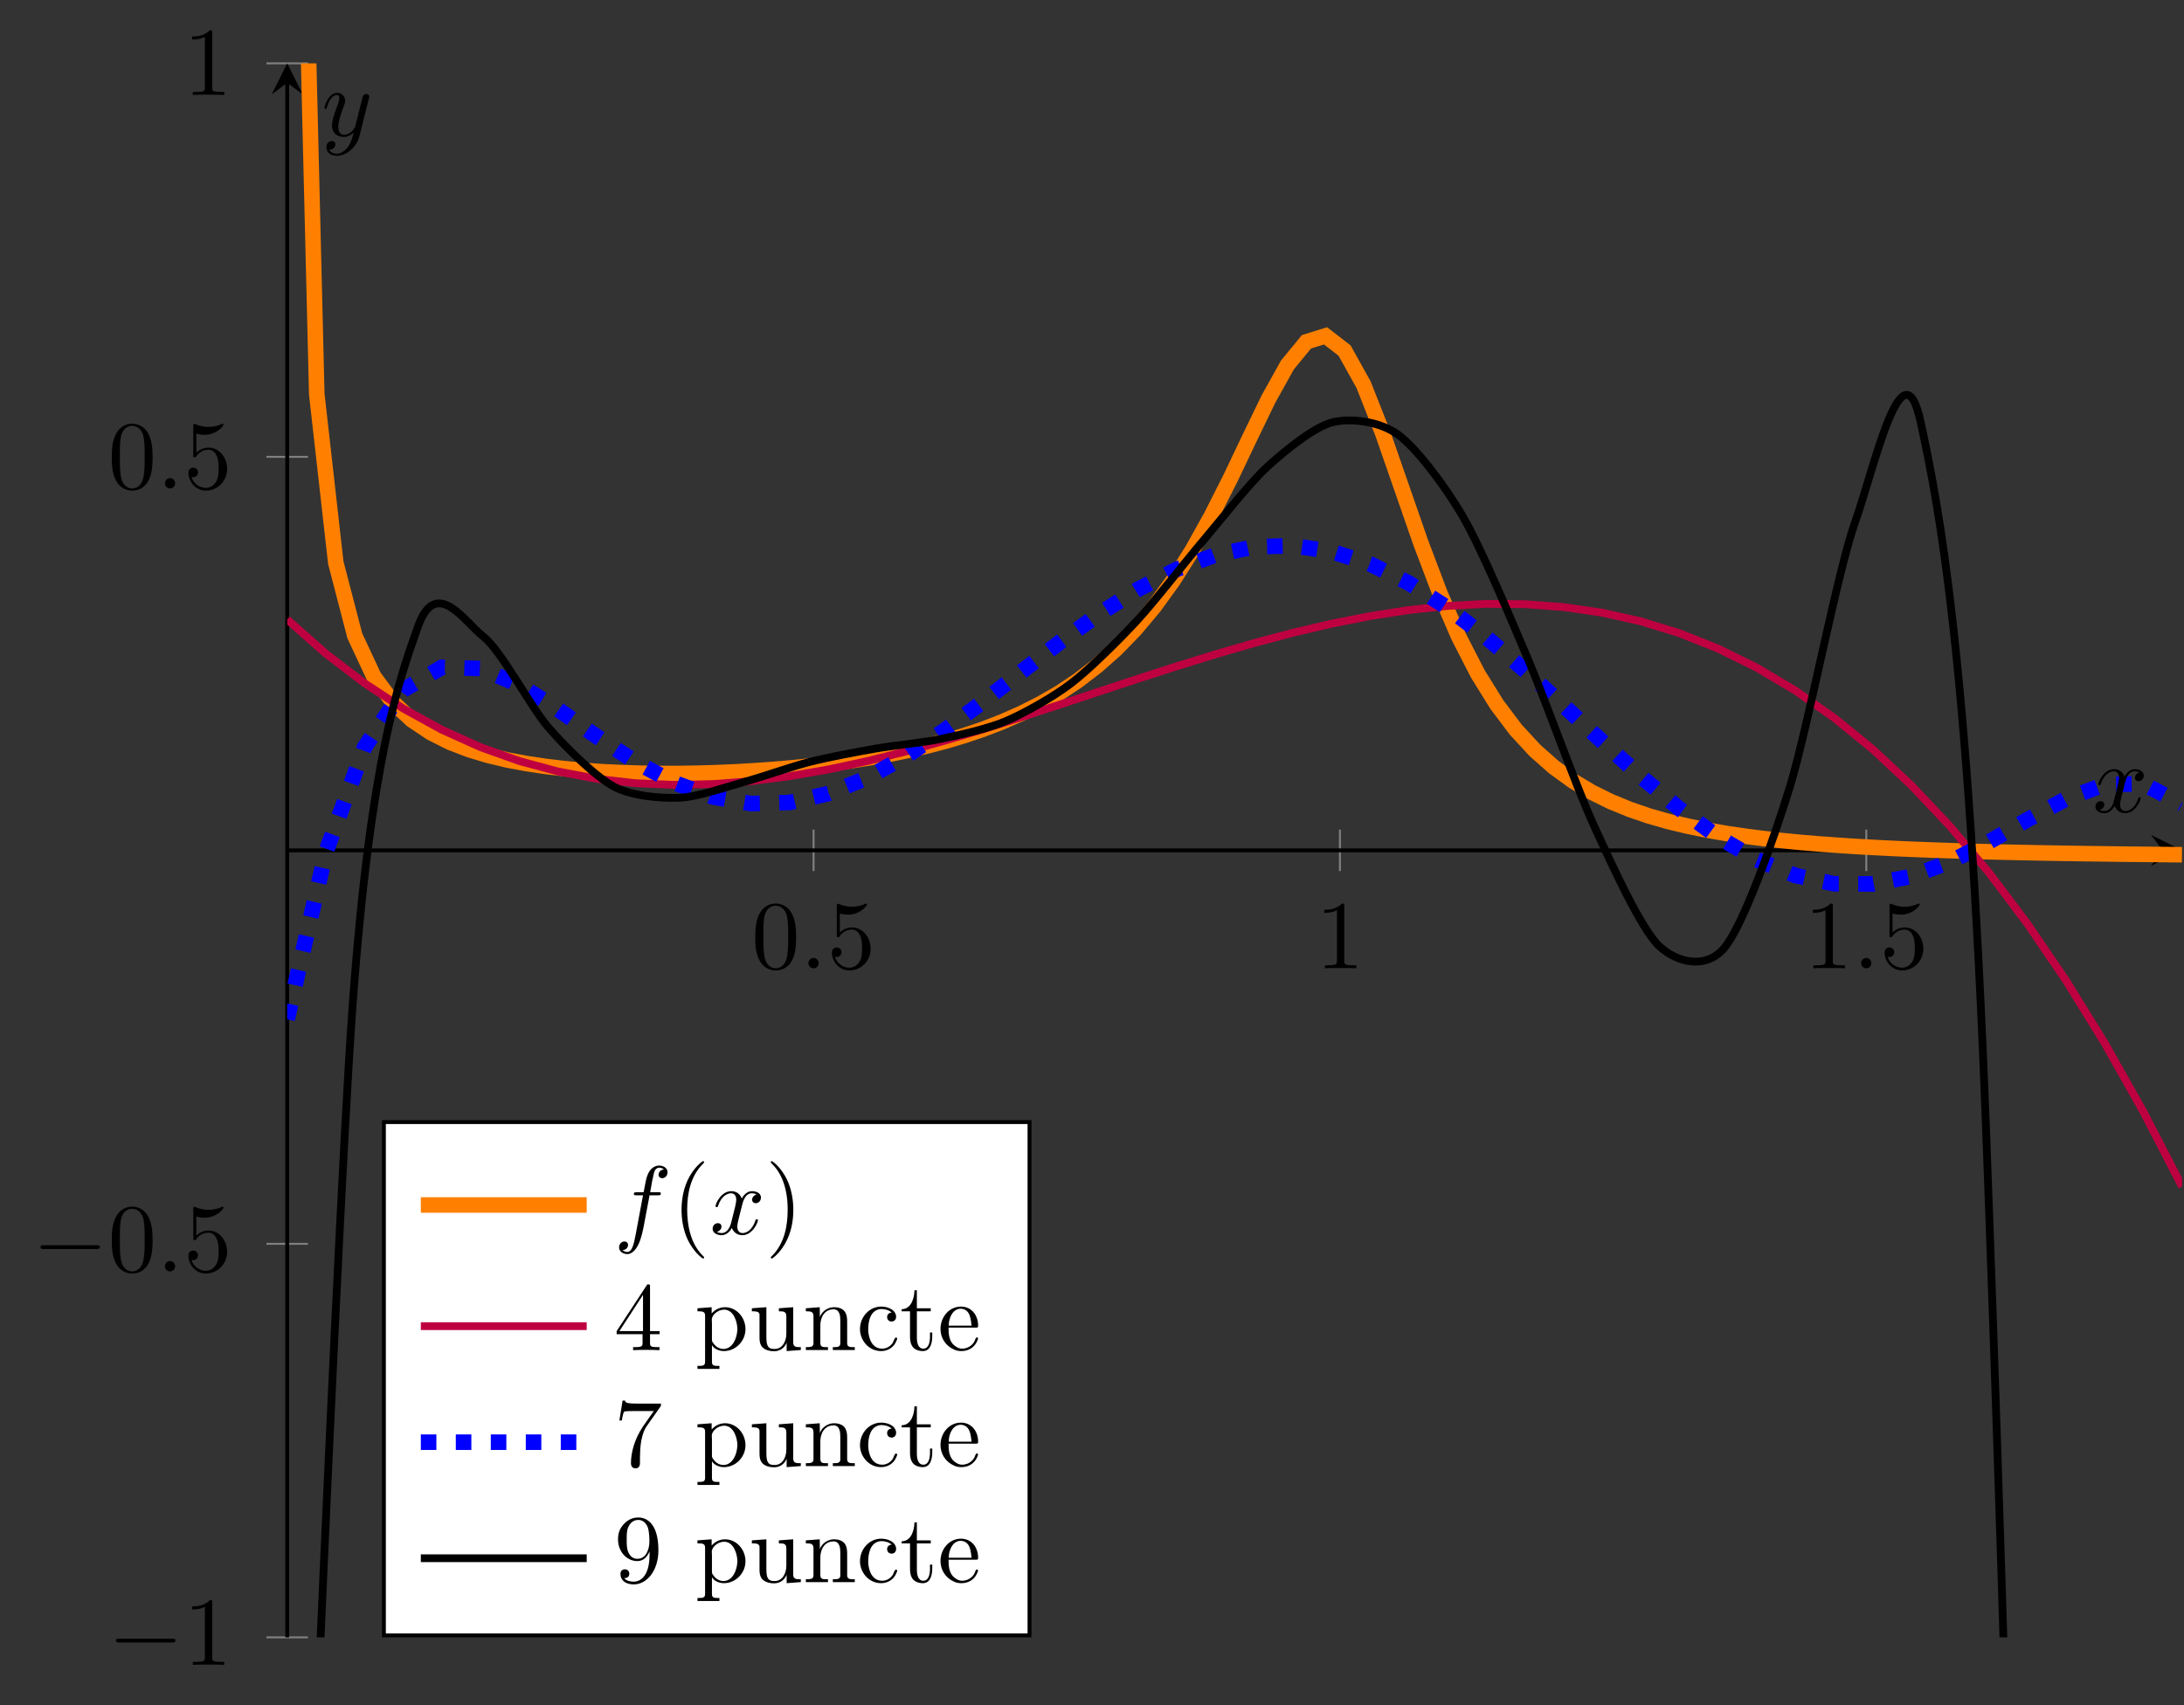 <?xml version="1.0" encoding="UTF-8"?>
<svg xmlns="http://www.w3.org/2000/svg" xmlns:xlink="http://www.w3.org/1999/xlink" width="223.913" height="174.869" viewBox="0 0 223.913 174.869">
<rect x="0" y="0" width="223.913" height="174.869" fill="#333333" stroke="none"/>
<defs>
<g>
<g id="glyph-0-0">
</g>
<g id="glyph-0-1">
<path d="M 4.578 -3.188 C 4.578 -3.984 4.531 -4.781 4.188 -5.516 C 3.734 -6.484 2.906 -6.641 2.5 -6.641 C 1.891 -6.641 1.172 -6.375 0.75 -5.453 C 0.438 -4.766 0.391 -3.984 0.391 -3.188 C 0.391 -2.438 0.422 -1.547 0.844 -0.781 C 1.266 0.016 2 0.219 2.484 0.219 C 3.016 0.219 3.781 0.016 4.219 -0.938 C 4.531 -1.625 4.578 -2.406 4.578 -3.188 Z M 2.484 0 C 2.094 0 1.5 -0.25 1.328 -1.203 C 1.219 -1.797 1.219 -2.719 1.219 -3.312 C 1.219 -3.953 1.219 -4.609 1.297 -5.141 C 1.484 -6.328 2.234 -6.422 2.484 -6.422 C 2.812 -6.422 3.469 -6.234 3.656 -5.25 C 3.766 -4.688 3.766 -3.938 3.766 -3.312 C 3.766 -2.562 3.766 -1.891 3.656 -1.25 C 3.5 -0.297 2.938 0 2.484 0 Z M 2.484 0 "/>
</g>
<g id="glyph-0-2">
<path d="M 4.469 -2 C 4.469 -3.188 3.656 -4.188 2.578 -4.188 C 2.109 -4.188 1.672 -4.031 1.312 -3.672 L 1.312 -5.625 C 1.516 -5.562 1.844 -5.5 2.156 -5.5 C 3.391 -5.5 4.094 -6.406 4.094 -6.531 C 4.094 -6.594 4.062 -6.641 3.984 -6.641 C 3.984 -6.641 3.953 -6.641 3.906 -6.609 C 3.703 -6.516 3.219 -6.312 2.547 -6.312 C 2.156 -6.312 1.688 -6.391 1.219 -6.594 C 1.141 -6.625 1.125 -6.625 1.109 -6.625 C 1 -6.625 1 -6.547 1 -6.391 L 1 -3.438 C 1 -3.266 1 -3.188 1.141 -3.188 C 1.219 -3.188 1.234 -3.203 1.281 -3.266 C 1.391 -3.422 1.75 -3.969 2.562 -3.969 C 3.078 -3.969 3.328 -3.516 3.406 -3.328 C 3.562 -2.953 3.594 -2.578 3.594 -2.078 C 3.594 -1.719 3.594 -1.125 3.344 -0.703 C 3.109 -0.312 2.734 -0.062 2.281 -0.062 C 1.562 -0.062 0.984 -0.594 0.812 -1.172 C 0.844 -1.172 0.875 -1.156 0.984 -1.156 C 1.312 -1.156 1.484 -1.406 1.484 -1.641 C 1.484 -1.891 1.312 -2.141 0.984 -2.141 C 0.844 -2.141 0.5 -2.062 0.5 -1.609 C 0.5 -0.75 1.188 0.219 2.297 0.219 C 3.453 0.219 4.469 -0.734 4.469 -2 Z M 4.469 -2 "/>
</g>
<g id="glyph-0-3">
<path d="M 2.938 -6.375 C 2.938 -6.625 2.938 -6.641 2.703 -6.641 C 2.078 -6 1.203 -6 0.891 -6 L 0.891 -5.688 C 1.094 -5.688 1.672 -5.688 2.188 -5.953 L 2.188 -0.781 C 2.188 -0.422 2.156 -0.312 1.266 -0.312 L 0.953 -0.312 L 0.953 0 C 1.297 -0.031 2.156 -0.031 2.562 -0.031 C 2.953 -0.031 3.828 -0.031 4.172 0 L 4.172 -0.312 L 3.859 -0.312 C 2.953 -0.312 2.938 -0.422 2.938 -0.781 Z M 2.938 -6.375 "/>
</g>
<g id="glyph-0-4">
<path d="M 3.297 2.391 C 3.297 2.359 3.297 2.344 3.125 2.172 C 1.891 0.922 1.562 -0.969 1.562 -2.5 C 1.562 -4.234 1.938 -5.969 3.172 -7.203 C 3.297 -7.328 3.297 -7.344 3.297 -7.375 C 3.297 -7.453 3.266 -7.484 3.203 -7.484 C 3.094 -7.484 2.203 -6.797 1.609 -5.531 C 1.109 -4.438 0.984 -3.328 0.984 -2.5 C 0.984 -1.719 1.094 -0.516 1.641 0.625 C 2.25 1.844 3.094 2.5 3.203 2.5 C 3.266 2.5 3.297 2.469 3.297 2.391 Z M 3.297 2.391 "/>
</g>
<g id="glyph-0-5">
<path d="M 2.875 -2.5 C 2.875 -3.266 2.766 -4.469 2.219 -5.609 C 1.625 -6.828 0.766 -7.484 0.672 -7.484 C 0.609 -7.484 0.562 -7.438 0.562 -7.375 C 0.562 -7.344 0.562 -7.328 0.75 -7.141 C 1.734 -6.156 2.297 -4.578 2.297 -2.5 C 2.297 -0.781 1.938 0.969 0.703 2.219 C 0.562 2.344 0.562 2.359 0.562 2.391 C 0.562 2.453 0.609 2.5 0.672 2.5 C 0.766 2.5 1.672 1.812 2.25 0.547 C 2.766 -0.547 2.875 -1.656 2.875 -2.5 Z M 2.875 -2.5 "/>
</g>
<g id="glyph-0-6">
<path d="M 2.938 -1.641 L 2.938 -0.781 C 2.938 -0.422 2.906 -0.312 2.172 -0.312 L 1.969 -0.312 L 1.969 0 C 2.375 -0.031 2.891 -0.031 3.312 -0.031 C 3.734 -0.031 4.25 -0.031 4.672 0 L 4.672 -0.312 L 4.453 -0.312 C 3.719 -0.312 3.703 -0.422 3.703 -0.781 L 3.703 -1.641 L 4.688 -1.641 L 4.688 -1.953 L 3.703 -1.953 L 3.703 -6.484 C 3.703 -6.688 3.703 -6.75 3.531 -6.75 C 3.453 -6.75 3.422 -6.75 3.344 -6.625 L 0.281 -1.953 L 0.281 -1.641 Z M 2.984 -1.953 L 0.562 -1.953 L 2.984 -5.672 Z M 2.984 -1.953 "/>
</g>
<g id="glyph-0-7">
<path d="M 4.75 -6.078 C 4.828 -6.188 4.828 -6.203 4.828 -6.422 L 2.406 -6.422 C 1.203 -6.422 1.172 -6.547 1.141 -6.734 L 0.891 -6.734 L 0.562 -4.688 L 0.812 -4.688 C 0.844 -4.844 0.922 -5.469 1.062 -5.594 C 1.125 -5.656 1.906 -5.656 2.031 -5.656 L 4.094 -5.656 C 3.984 -5.5 3.203 -4.406 2.984 -4.078 C 2.078 -2.734 1.75 -1.344 1.75 -0.328 C 1.75 -0.234 1.75 0.219 2.219 0.219 C 2.672 0.219 2.672 -0.234 2.672 -0.328 L 2.672 -0.844 C 2.672 -1.391 2.703 -1.938 2.781 -2.469 C 2.828 -2.703 2.953 -3.562 3.406 -4.172 Z M 4.75 -6.078 "/>
</g>
<g id="glyph-0-8">
<path d="M 3.656 -3.172 L 3.656 -2.844 C 3.656 -0.516 2.625 -0.062 2.047 -0.062 C 1.875 -0.062 1.328 -0.078 1.062 -0.422 C 1.5 -0.422 1.578 -0.703 1.578 -0.875 C 1.578 -1.188 1.344 -1.328 1.125 -1.328 C 0.969 -1.328 0.672 -1.25 0.672 -0.859 C 0.672 -0.188 1.203 0.219 2.047 0.219 C 3.344 0.219 4.562 -1.141 4.562 -3.281 C 4.562 -5.969 3.406 -6.641 2.516 -6.641 C 1.969 -6.641 1.484 -6.453 1.062 -6.016 C 0.641 -5.562 0.422 -5.141 0.422 -4.391 C 0.422 -3.156 1.297 -2.172 2.406 -2.172 C 3.016 -2.172 3.422 -2.594 3.656 -3.172 Z M 2.422 -2.406 C 2.266 -2.406 1.797 -2.406 1.5 -3.031 C 1.312 -3.406 1.312 -3.891 1.312 -4.391 C 1.312 -4.922 1.312 -5.391 1.531 -5.766 C 1.797 -6.266 2.172 -6.391 2.516 -6.391 C 2.984 -6.391 3.312 -6.047 3.484 -5.609 C 3.594 -5.281 3.641 -4.656 3.641 -4.203 C 3.641 -3.375 3.297 -2.406 2.422 -2.406 Z M 2.422 -2.406 "/>
</g>
<g id="glyph-1-0">
</g>
<g id="glyph-1-1">
<path d="M 1.906 -0.531 C 1.906 -0.812 1.672 -1.062 1.391 -1.062 C 1.094 -1.062 0.859 -0.812 0.859 -0.531 C 0.859 -0.234 1.094 0 1.391 0 C 1.672 0 1.906 -0.234 1.906 -0.531 Z M 1.906 -0.531 "/>
</g>
<g id="glyph-1-2">
<path d="M 3.328 -3.016 C 3.391 -3.266 3.625 -4.188 4.312 -4.188 C 4.359 -4.188 4.609 -4.188 4.812 -4.062 C 4.531 -4 4.344 -3.766 4.344 -3.516 C 4.344 -3.359 4.453 -3.172 4.719 -3.172 C 4.938 -3.172 5.25 -3.344 5.25 -3.75 C 5.25 -4.266 4.672 -4.406 4.328 -4.406 C 3.75 -4.406 3.406 -3.875 3.281 -3.656 C 3.031 -4.312 2.5 -4.406 2.203 -4.406 C 1.172 -4.406 0.594 -3.125 0.594 -2.875 C 0.594 -2.766 0.703 -2.766 0.719 -2.766 C 0.797 -2.766 0.828 -2.797 0.844 -2.875 C 1.188 -3.938 1.844 -4.188 2.188 -4.188 C 2.375 -4.188 2.719 -4.094 2.719 -3.516 C 2.719 -3.203 2.547 -2.547 2.188 -1.141 C 2.031 -0.531 1.672 -0.109 1.234 -0.109 C 1.172 -0.109 0.953 -0.109 0.734 -0.234 C 0.984 -0.297 1.203 -0.5 1.203 -0.781 C 1.203 -1.047 0.984 -1.125 0.844 -1.125 C 0.531 -1.125 0.297 -0.875 0.297 -0.547 C 0.297 -0.094 0.781 0.109 1.219 0.109 C 1.891 0.109 2.25 -0.594 2.266 -0.641 C 2.391 -0.281 2.75 0.109 3.344 0.109 C 4.375 0.109 4.938 -1.172 4.938 -1.422 C 4.938 -1.531 4.859 -1.531 4.828 -1.531 C 4.734 -1.531 4.719 -1.484 4.688 -1.422 C 4.359 -0.344 3.688 -0.109 3.375 -0.109 C 2.984 -0.109 2.828 -0.422 2.828 -0.766 C 2.828 -0.984 2.875 -1.203 2.984 -1.641 Z M 3.328 -3.016 "/>
</g>
<g id="glyph-1-3">
<path d="M 4.844 -3.797 C 4.891 -3.938 4.891 -3.953 4.891 -4.031 C 4.891 -4.203 4.75 -4.297 4.594 -4.297 C 4.5 -4.297 4.344 -4.234 4.25 -4.094 C 4.234 -4.031 4.141 -3.734 4.109 -3.547 C 4.031 -3.297 3.969 -3.016 3.906 -2.75 L 3.453 -0.953 C 3.422 -0.812 2.984 -0.109 2.328 -0.109 C 1.828 -0.109 1.719 -0.547 1.719 -0.922 C 1.719 -1.375 1.891 -2 2.219 -2.875 C 2.375 -3.281 2.422 -3.391 2.422 -3.594 C 2.422 -4.031 2.109 -4.406 1.609 -4.406 C 0.656 -4.406 0.297 -2.953 0.297 -2.875 C 0.297 -2.766 0.391 -2.766 0.406 -2.766 C 0.516 -2.766 0.516 -2.797 0.562 -2.953 C 0.844 -3.891 1.234 -4.188 1.578 -4.188 C 1.656 -4.188 1.828 -4.188 1.828 -3.875 C 1.828 -3.625 1.719 -3.359 1.656 -3.172 C 1.25 -2.109 1.078 -1.547 1.078 -1.078 C 1.078 -0.188 1.703 0.109 2.297 0.109 C 2.688 0.109 3.016 -0.062 3.297 -0.344 C 3.172 0.172 3.047 0.672 2.656 1.203 C 2.391 1.531 2.016 1.828 1.562 1.828 C 1.422 1.828 0.969 1.797 0.797 1.406 C 0.953 1.406 1.094 1.406 1.219 1.281 C 1.328 1.203 1.422 1.062 1.422 0.875 C 1.422 0.562 1.156 0.531 1.062 0.531 C 0.828 0.531 0.5 0.688 0.5 1.172 C 0.5 1.672 0.938 2.047 1.562 2.047 C 2.578 2.047 3.609 1.141 3.891 0.016 Z M 4.844 -3.797 "/>
</g>
<g id="glyph-1-4">
<path d="M 3.656 -3.984 L 4.516 -3.984 C 4.719 -3.984 4.812 -3.984 4.812 -4.188 C 4.812 -4.297 4.719 -4.297 4.547 -4.297 L 3.719 -4.297 L 3.922 -5.438 C 3.969 -5.641 4.109 -6.344 4.172 -6.469 C 4.25 -6.656 4.422 -6.812 4.641 -6.812 C 4.672 -6.812 4.938 -6.812 5.125 -6.625 C 4.688 -6.594 4.578 -6.234 4.578 -6.094 C 4.578 -5.859 4.766 -5.734 4.953 -5.734 C 5.219 -5.734 5.5 -5.969 5.5 -6.344 C 5.5 -6.797 5.047 -7.031 4.641 -7.031 C 4.297 -7.031 3.672 -6.844 3.375 -5.859 C 3.312 -5.656 3.281 -5.547 3.047 -4.297 L 2.359 -4.297 C 2.156 -4.297 2.047 -4.297 2.047 -4.109 C 2.047 -3.984 2.141 -3.984 2.328 -3.984 L 2.984 -3.984 L 2.25 -0.047 C 2.062 0.922 1.891 1.828 1.375 1.828 C 1.328 1.828 1.094 1.828 0.891 1.641 C 1.359 1.609 1.453 1.25 1.453 1.109 C 1.453 0.875 1.266 0.75 1.078 0.75 C 0.812 0.75 0.531 0.984 0.531 1.359 C 0.531 1.797 0.969 2.047 1.375 2.047 C 1.922 2.047 2.328 1.453 2.5 1.078 C 2.828 0.453 3.047 -0.75 3.062 -0.828 Z M 3.656 -3.984 "/>
</g>
<g id="glyph-2-0">
</g>
<g id="glyph-2-1">
<path d="M 6.562 -2.297 C 6.734 -2.297 6.922 -2.297 6.922 -2.5 C 6.922 -2.688 6.734 -2.688 6.562 -2.688 L 1.172 -2.688 C 1 -2.688 0.828 -2.688 0.828 -2.5 C 0.828 -2.297 1 -2.297 1.172 -2.297 Z M 6.562 -2.297 "/>
</g>
<g id="glyph-3-0">
</g>
<g id="glyph-3-1">
<path d="M 0.266 -4.297 L 0.266 -3.984 L 0.453 -3.984 C 0.75 -3.984 1.047 -3.953 1.047 -3.562 L 1.047 1.219 C 1.047 1.578 0.781 1.609 0.5 1.609 L 0.266 1.609 L 0.266 1.922 L 2.516 1.922 L 2.516 1.609 L 2.281 1.609 C 1.984 1.609 1.75 1.578 1.75 1.219 L 1.75 -0.516 C 1.984 -0.094 2.547 0.094 2.969 0.094 C 4.203 0.094 5.188 -0.953 5.188 -2.156 C 5.188 -3.359 4.266 -4.406 3.094 -4.406 C 2.547 -4.406 2.078 -4.172 1.719 -3.766 L 1.719 -4.406 Z M 4.344 -1.984 C 4.297 -1.25 3.906 -0.203 3 -0.125 L 2.938 -0.125 C 2.516 -0.125 2.125 -0.359 1.891 -0.719 C 1.797 -0.828 1.75 -0.922 1.75 -1.062 L 1.75 -2.734 C 1.75 -2.875 1.734 -3 1.734 -3.125 C 1.734 -3.656 2.406 -4.156 3 -4.156 C 4 -4.156 4.359 -2.844 4.359 -2.141 C 4.359 -2.094 4.359 -2.031 4.344 -1.984 Z M 4.344 -1.984 "/>
</g>
<g id="glyph-3-2">
<path d="M 0.312 -4.297 L 0.312 -3.984 L 0.453 -3.984 C 0.734 -3.984 1.031 -3.969 1.094 -3.672 C 1.094 -3.562 1.094 -3.453 1.094 -3.344 L 1.094 -1.359 C 1.094 -1.031 1.109 -0.734 1.281 -0.438 C 1.562 -0.016 2.125 0.109 2.594 0.109 C 3.047 0.109 3.453 -0.094 3.703 -0.453 C 3.766 -0.562 3.844 -0.656 3.875 -0.781 L 3.875 0.094 L 5.328 -0.016 L 5.328 -0.312 L 5.172 -0.312 C 4.844 -0.312 4.547 -0.344 4.547 -0.797 L 4.547 -4.406 L 3.078 -4.297 L 3.078 -3.984 L 3.219 -3.984 C 3.547 -3.984 3.844 -3.953 3.844 -3.484 L 3.844 -1.688 C 3.844 -0.953 3.469 -0.125 2.641 -0.125 C 2.078 -0.125 1.797 -0.266 1.797 -1.328 L 1.797 -4.406 Z M 0.312 -4.297 "/>
</g>
<g id="glyph-3-3">
<path d="M 0.312 -4.297 L 0.312 -3.984 L 0.469 -3.984 C 0.797 -3.984 1.094 -3.953 1.094 -3.484 L 1.094 -0.734 C 1.094 -0.328 0.812 -0.312 0.375 -0.312 L 0.312 -0.312 L 0.312 -0.016 L 2.578 -0.016 L 2.578 -0.312 L 2.312 -0.312 C 2.031 -0.312 1.797 -0.359 1.797 -0.734 L 1.797 -2.547 C 1.797 -3.266 2.156 -4.188 3.156 -4.188 C 3.781 -4.188 3.844 -3.5 3.844 -3.078 L 3.844 -0.688 C 3.844 -0.344 3.562 -0.312 3.25 -0.312 L 3.078 -0.312 L 3.078 -0.016 L 5.328 -0.016 L 5.328 -0.312 L 5.078 -0.312 C 4.812 -0.312 4.547 -0.359 4.547 -0.703 L 4.547 -2.875 C 4.547 -3.203 4.531 -3.547 4.375 -3.844 C 4.141 -4.281 3.641 -4.406 3.188 -4.406 C 2.578 -4.406 1.938 -3.984 1.75 -3.391 L 1.734 -4.406 Z M 0.312 -4.297 "/>
</g>
<g id="glyph-3-4">
<path d="M 3.578 -3.859 C 3.312 -3.844 3.109 -3.672 3.109 -3.406 C 3.109 -3.125 3.297 -2.938 3.562 -2.938 C 3.875 -2.938 4.031 -3.156 4.031 -3.438 L 4.031 -3.5 C 3.922 -4.234 3.078 -4.469 2.5 -4.469 C 1.281 -4.469 0.328 -3.406 0.328 -2.156 C 0.328 -1.031 1.203 0.094 2.5 0.094 C 3.156 0.094 3.797 -0.266 4.062 -0.953 C 4.094 -1.016 4.141 -1.109 4.141 -1.172 C 4.141 -1.25 4.094 -1.297 4.016 -1.297 C 3.875 -1.297 3.781 -0.922 3.703 -0.781 C 3.469 -0.406 3.062 -0.156 2.609 -0.156 C 1.547 -0.156 1.219 -1.219 1.172 -2 L 1.172 -2.125 C 1.172 -2.922 1.359 -4.109 2.453 -4.219 L 2.531 -4.219 C 2.906 -4.219 3.297 -4.109 3.578 -3.859 Z M 3.578 -3.859 "/>
</g>
<g id="glyph-3-5">
<path d="M 1.484 -6.141 C 1.484 -5.453 1.203 -4.203 0.172 -4.203 L 0.172 -3.984 L 1.031 -3.984 L 1.031 -1.422 C 1.031 -1.094 1.062 -0.75 1.219 -0.469 C 1.438 -0.062 1.906 0.094 2.344 0.094 C 3.156 0.094 3.312 -0.812 3.312 -1.453 L 3.312 -1.812 L 3.078 -1.812 C 3.078 -1.672 3.078 -1.516 3.078 -1.359 C 3.078 -0.922 2.984 -0.156 2.391 -0.156 C 1.828 -0.156 1.734 -0.844 1.734 -1.281 L 1.734 -3.984 L 3.156 -3.984 L 3.156 -4.297 L 1.734 -4.297 L 1.734 -6.141 Z M 1.484 -6.141 "/>
</g>
<g id="glyph-3-6">
<path d="M 1.109 -2.312 L 3.984 -2.312 C 4.094 -2.312 4.141 -2.375 4.141 -2.5 C 4.141 -3.547 3.5 -4.469 2.375 -4.469 C 1.156 -4.469 0.281 -3.375 0.281 -2.188 C 0.281 -1.281 0.781 -0.453 1.672 -0.062 C 1.891 0.047 2.156 0.094 2.406 0.094 L 2.438 0.094 C 3.203 0.094 3.844 -0.328 4.109 -1.094 C 4.125 -1.125 4.125 -1.172 4.125 -1.203 C 4.125 -1.266 4.094 -1.312 4.016 -1.312 C 3.875 -1.312 3.812 -0.984 3.75 -0.875 C 3.5 -0.438 3.016 -0.156 2.5 -0.156 C 2.141 -0.156 1.812 -0.359 1.547 -0.625 C 1.141 -1.094 1.109 -1.734 1.109 -2.312 Z M 1.125 -2.516 C 1.125 -3.297 1.531 -4.25 2.359 -4.25 L 2.406 -4.25 C 3.375 -4.156 3.375 -3.125 3.469 -2.516 Z M 1.125 -2.516 "/>
</g>
</g>
<clipPath id="clip-0">
<path clip-rule="nonzero" d="M 220 85 L 223.914 85 L 223.914 89 L 220 89 Z M 220 85 "/>
</clipPath>
<clipPath id="clip-1">
<path clip-rule="nonzero" d="M 29.445 6.496 L 223.719 6.496 L 223.719 111 L 29.445 111 Z M 29.445 6.496 "/>
</clipPath>
<clipPath id="clip-2">
<path clip-rule="nonzero" d="M 29.445 50 L 223.719 50 L 223.719 133 L 29.445 133 Z M 29.445 50 "/>
</clipPath>
<clipPath id="clip-3">
<path clip-rule="nonzero" d="M 29.445 33 L 223.719 33 L 223.719 128 L 29.445 128 Z M 29.445 33 "/>
</clipPath>
<clipPath id="clip-4">
<path clip-rule="nonzero" d="M 29.445 29 L 223.719 29 L 223.719 167.895 L 29.445 167.895 Z M 29.445 29 "/>
</clipPath>
</defs>
<path fill="none" stroke-width="0.199" stroke-linecap="butt" stroke-linejoin="miter" stroke="rgb(50%, 50%, 50%)" stroke-opacity="1" stroke-miterlimit="10" d="M 53.966 2492.947 L 53.966 2497.197 M 107.931 2492.947 L 107.931 2497.197 M 161.896 2492.947 L 161.896 2497.197 " transform="matrix(1, 0, 0, -1, 29.444, 2582.267)"/>
<path fill="none" stroke-width="0.199" stroke-linecap="butt" stroke-linejoin="miter" stroke="rgb(50%, 50%, 50%)" stroke-opacity="1" stroke-miterlimit="10" d="M -2.128 2414.372 L 2.126 2414.372 M -2.128 2454.724 L 2.126 2454.724 M -2.128 2535.423 L 2.126 2535.423 M -2.128 2575.771 L 2.126 2575.771 " transform="matrix(1, 0, 0, -1, 29.444, 2582.267)"/>
<path fill="none" stroke-width="0.399" stroke-linecap="butt" stroke-linejoin="miter" stroke="rgb(0%, 0%, 0%)" stroke-opacity="1" stroke-miterlimit="10" d="M 0.001 2495.072 L 192.279 2495.072 " transform="matrix(1, 0, 0, -1, 29.444, 2582.267)"/>
<g clip-path="url(#clip-0)">
<path fill-rule="nonzero" fill="rgb(0%, 0%, 0%)" fill-opacity="1" d="M 223.719 87.195 L 220.527 85.602 L 221.723 87.195 L 220.527 88.789 "/>
</g>
<path fill="none" stroke-width="0.399" stroke-linecap="butt" stroke-linejoin="miter" stroke="rgb(0%, 0%, 0%)" stroke-opacity="1" stroke-miterlimit="10" d="M 0.001 2414.372 L 0.001 2573.779 " transform="matrix(1, 0, 0, -1, 29.444, 2582.267)"/>
<path fill-rule="nonzero" fill="rgb(0%, 0%, 0%)" fill-opacity="1" d="M 29.445 6.496 L 27.852 9.684 L 29.445 8.488 L 31.039 9.684 "/>
<g fill="rgb(0%, 0%, 0%)" fill-opacity="1">
<use xlink:href="#glyph-0-1" x="77.043" y="99.291"/>
</g>
<g fill="rgb(0%, 0%, 0%)" fill-opacity="1">
<use xlink:href="#glyph-1-1" x="82.024" y="99.291"/>
</g>
<g fill="rgb(0%, 0%, 0%)" fill-opacity="1">
<use xlink:href="#glyph-0-2" x="84.791" y="99.291"/>
</g>
<g fill="rgb(0%, 0%, 0%)" fill-opacity="1">
<use xlink:href="#glyph-0-3" x="134.881" y="99.291"/>
</g>
<g fill="rgb(0%, 0%, 0%)" fill-opacity="1">
<use xlink:href="#glyph-0-3" x="184.971" y="99.291"/>
</g>
<g fill="rgb(0%, 0%, 0%)" fill-opacity="1">
<use xlink:href="#glyph-1-1" x="189.952" y="99.291"/>
</g>
<g fill="rgb(0%, 0%, 0%)" fill-opacity="1">
<use xlink:href="#glyph-0-2" x="192.72" y="99.291"/>
</g>
<g fill="rgb(0%, 0%, 0%)" fill-opacity="1">
<use xlink:href="#glyph-2-1" x="11.068" y="170.719"/>
</g>
<g fill="rgb(0%, 0%, 0%)" fill-opacity="1">
<use xlink:href="#glyph-0-3" x="18.817" y="170.719"/>
</g>
<g fill="rgb(0%, 0%, 0%)" fill-opacity="1">
<use xlink:href="#glyph-2-1" x="3.32" y="130.37"/>
</g>
<g fill="rgb(0%, 0%, 0%)" fill-opacity="1">
<use xlink:href="#glyph-0-1" x="11.068" y="130.37"/>
</g>
<g fill="rgb(0%, 0%, 0%)" fill-opacity="1">
<use xlink:href="#glyph-1-1" x="16.05" y="130.37"/>
</g>
<g fill="rgb(0%, 0%, 0%)" fill-opacity="1">
<use xlink:href="#glyph-0-2" x="18.817" y="130.37"/>
</g>
<g fill="rgb(0%, 0%, 0%)" fill-opacity="1">
<use xlink:href="#glyph-0-1" x="11.068" y="50.088"/>
</g>
<g fill="rgb(0%, 0%, 0%)" fill-opacity="1">
<use xlink:href="#glyph-1-1" x="16.05" y="50.088"/>
</g>
<g fill="rgb(0%, 0%, 0%)" fill-opacity="1">
<use xlink:href="#glyph-0-2" x="18.817" y="50.088"/>
</g>
<g fill="rgb(0%, 0%, 0%)" fill-opacity="1">
<use xlink:href="#glyph-0-3" x="18.817" y="9.74"/>
</g>
<g clip-path="url(#clip-1)">
<path fill="none" stroke-width="1.594" stroke-linecap="butt" stroke-linejoin="miter" stroke="rgb(100%, 50%, 0%)" stroke-opacity="1" stroke-miterlimit="10" d="M 1.079 2621.693 L 3.033 2541.849 L 4.982 2524.576 L 6.935 2517.064 L 8.884 2512.892 L 10.837 2510.251 L 12.786 2508.435 L 14.74 2507.13 L 16.689 2506.15 L 18.642 2505.4 L 20.591 2504.81 L 22.544 2504.345 L 24.497 2503.978 L 26.447 2503.685 L 28.4 2503.454 L 30.349 2503.275 L 32.302 2503.138 L 34.251 2503.044 L 36.204 2502.982 L 38.154 2502.954 L 40.107 2502.954 L 42.056 2502.982 L 44.009 2503.04 L 45.962 2503.122 L 47.911 2503.236 L 49.865 2503.372 L 51.814 2503.54 L 53.767 2503.74 L 55.716 2503.97 L 57.669 2504.24 L 59.618 2504.544 L 61.572 2504.892 L 63.525 2505.29 L 65.474 2505.74 L 67.427 2506.247 L 69.376 2506.829 L 71.329 2507.486 L 73.279 2508.24 L 75.232 2509.095 L 77.181 2510.076 L 79.134 2511.197 L 81.083 2512.494 L 83.036 2513.994 L 84.99 2515.724 L 86.939 2517.732 L 88.892 2520.06 L 90.841 2522.755 L 92.794 2525.845 L 94.743 2529.345 L 96.697 2533.208 L 98.646 2537.302 L 100.599 2541.337 L 102.552 2544.849 L 104.501 2547.22 L 106.454 2547.829 L 108.404 2546.326 L 110.357 2542.818 L 112.306 2537.876 L 114.259 2532.259 L 116.208 2526.646 L 118.161 2521.486 L 120.111 2516.978 L 122.064 2513.177 L 124.017 2510.025 L 125.966 2507.439 L 127.919 2505.326 L 129.869 2503.599 L 131.822 2502.181 L 133.771 2501.017 L 135.724 2500.056 L 137.673 2499.259 L 139.626 2498.591 L 141.576 2498.033 L 143.529 2497.564 L 145.482 2497.162 L 147.431 2496.822 L 149.384 2496.533 L 151.333 2496.283 L 153.286 2496.068 L 155.236 2495.88 L 157.189 2495.72 L 159.138 2495.579 L 161.091 2495.454 L 163.044 2495.349 L 164.994 2495.251 L 166.947 2495.169 L 168.896 2495.095 L 170.849 2495.029 L 172.798 2494.97 L 174.751 2494.919 L 176.701 2494.872 L 178.654 2494.833 L 180.603 2494.794 L 184.509 2494.732 L 186.458 2494.708 L 188.411 2494.681 L 190.361 2494.662 L 192.314 2494.642 L 194.263 2494.622 " transform="matrix(1, 0, 0, -1, 29.444, 2582.267)"/>
</g>
<g clip-path="url(#clip-2)">
<path fill="none" stroke-width="0.797" stroke-linecap="butt" stroke-linejoin="miter" stroke="rgb(75%, 0%, 25%)" stroke-opacity="1" stroke-miterlimit="10" d="M 0.001 2518.744 L 3.966 2515.244 L 7.931 2512.208 L 11.896 2509.615 L 15.857 2507.435 L 19.822 2505.65 L 23.786 2504.232 L 27.751 2503.162 L 31.716 2502.412 L 35.681 2501.958 L 39.646 2501.787 L 43.611 2501.861 L 47.576 2502.169 L 51.54 2502.681 L 55.505 2503.372 L 59.47 2504.224 L 63.435 2505.212 L 67.4 2506.31 L 71.365 2507.497 L 75.329 2508.751 L 79.294 2510.044 L 83.259 2511.357 L 87.224 2512.665 L 91.189 2513.943 L 95.154 2515.169 L 99.118 2516.322 L 103.083 2517.376 L 107.048 2518.306 L 111.009 2519.091 L 114.974 2519.708 L 118.939 2520.134 L 122.904 2520.345 L 126.868 2520.314 L 130.833 2520.021 L 134.798 2519.447 L 138.763 2518.56 L 142.728 2517.341 L 146.693 2515.763 L 150.658 2513.81 L 154.622 2511.454 L 158.587 2508.673 L 162.552 2505.443 L 166.517 2501.736 L 170.482 2497.537 L 174.447 2492.814 L 178.411 2487.552 L 182.376 2481.724 L 186.341 2475.302 L 190.306 2468.271 L 194.271 2460.603 " transform="matrix(1, 0, 0, -1, 29.444, 2582.267)"/>
</g>
<g clip-path="url(#clip-3)">
<path fill="none" stroke-width="1.594" stroke-linecap="butt" stroke-linejoin="miter" stroke="rgb(0%, 0%, 100%)" stroke-opacity="1" stroke-dasharray="1.594 1.993" stroke-miterlimit="10" d="M 0.001 2477.747 L 3.966 2494.896 L 7.931 2505.638 L 11.896 2511.517 L 15.857 2513.845 L 19.822 2513.72 L 23.786 2512.04 L 27.751 2509.537 L 31.716 2506.763 L 35.681 2504.158 L 39.646 2502.021 L 43.611 2500.552 L 47.576 2499.865 L 51.54 2499.986 L 55.505 2500.896 L 59.47 2502.513 L 63.435 2504.72 L 67.4 2507.384 L 71.365 2510.341 L 75.329 2513.427 L 79.294 2516.474 L 83.259 2519.326 L 87.224 2521.837 L 91.189 2523.884 L 95.154 2525.357 L 99.118 2526.185 L 103.083 2526.314 L 107.048 2525.732 L 111.009 2524.443 L 114.974 2522.497 L 118.939 2519.962 L 122.904 2516.939 L 126.868 2513.548 L 130.833 2509.935 L 134.798 2506.251 L 138.763 2502.665 L 142.728 2499.345 L 146.693 2496.447 L 150.658 2494.126 L 154.622 2492.494 L 158.587 2491.646 L 162.552 2491.626 L 166.517 2492.404 L 170.482 2493.896 L 174.447 2495.927 L 178.411 2498.212 L 182.376 2500.349 L 186.341 2501.818 L 190.306 2501.896 L 194.271 2499.798 " transform="matrix(1, 0, 0, -1, 29.444, 2582.267)"/>
</g>
<g clip-path="url(#clip-4)">
<path fill="none" stroke-width="0.797" stroke-linecap="butt" stroke-linejoin="miter" stroke="rgb(0%, 0%, 0%)" stroke-opacity="1" stroke-miterlimit="10" d="M 0.001 2334.044 C 0.001 2334.044 4.841 2453.56 6.701 2479.083 C 8.556 2504.607 11.54 2512.732 13.4 2517.994 C 15.255 2523.255 18.24 2518.439 20.095 2517.005 C 21.954 2515.572 24.939 2509.794 26.794 2507.662 C 28.654 2505.525 31.634 2502.611 33.493 2501.611 C 35.353 2500.615 38.333 2500.396 40.193 2500.466 C 42.052 2500.533 45.033 2501.587 46.892 2502.099 C 48.751 2502.611 51.732 2503.673 53.591 2504.146 C 55.451 2504.619 58.431 2505.173 60.29 2505.501 C 62.15 2505.826 65.13 2506.099 66.99 2506.494 C 68.849 2506.884 71.829 2507.529 73.689 2508.326 C 75.548 2509.119 78.529 2510.787 80.388 2512.208 C 82.247 2513.634 85.228 2516.583 87.087 2518.591 C 88.947 2520.599 91.927 2524.478 93.786 2526.673 C 95.646 2528.865 98.626 2532.697 100.486 2534.404 C 102.345 2536.107 105.326 2538.513 107.185 2538.97 C 109.044 2539.427 112.025 2539.06 113.884 2537.708 C 115.74 2536.357 118.724 2532.443 120.579 2529.224 C 122.439 2526.005 125.423 2518.904 127.279 2514.517 C 129.138 2510.126 132.119 2501.662 133.978 2497.599 C 135.837 2493.537 138.818 2486.978 140.677 2485.244 C 142.536 2483.513 145.517 2482.837 147.376 2485.111 C 149.236 2487.384 152.216 2495.572 154.076 2501.638 C 155.935 2507.701 158.915 2523.63 160.775 2528.81 C 162.634 2533.99 165.615 2547.622 167.474 2538.974 C 169.333 2530.326 172.314 2515.576 174.173 2466.486 C 176.033 2417.396 179.013 2322.232 180.872 2185.173 C 182.732 2048.115 185.712 1781.849 187.572 1478.662 C 189.431 1175.474 194.271 0.001 194.271 0.001 " transform="matrix(1, 0, 0, -1, 29.444, 2582.267)"/>
</g>
<g fill="rgb(0%, 0%, 0%)" fill-opacity="1">
<use xlink:href="#glyph-1-2" x="214.536" y="83.276"/>
</g>
<g fill="rgb(0%, 0%, 0%)" fill-opacity="1">
<use xlink:href="#glyph-1-3" x="32.963" y="13.932"/>
</g>
<path fill-rule="nonzero" fill="rgb(100%, 100%, 100%)" fill-opacity="1" stroke-width="0.399" stroke-linecap="butt" stroke-linejoin="miter" stroke="rgb(0%, 0%, 0%)" stroke-opacity="1" stroke-miterlimit="10" d="M 9.915 2414.572 L 76.107 2414.572 L 76.107 2467.208 L 9.915 2467.208 Z M 9.915 2414.572 " transform="matrix(1, 0, 0, -1, 29.444, 2582.267)"/>
<path fill="none" stroke-width="1.594" stroke-linecap="butt" stroke-linejoin="miter" stroke="rgb(100%, 50%, 0%)" stroke-opacity="1" stroke-miterlimit="10" d="M 0.002 0 L 17.009 0 " transform="matrix(1, 0, 0, -1, 43.143, 123.559)"/>
<g fill="rgb(0%, 0%, 0%)" fill-opacity="1">
<use xlink:href="#glyph-1-4" x="62.94" y="126.548"/>
</g>
<g fill="rgb(0%, 0%, 0%)" fill-opacity="1">
<use xlink:href="#glyph-0-4" x="68.89" y="126.548"/>
</g>
<g fill="rgb(0%, 0%, 0%)" fill-opacity="1">
<use xlink:href="#glyph-1-2" x="72.765" y="126.548"/>
</g>
<g fill="rgb(0%, 0%, 0%)" fill-opacity="1">
<use xlink:href="#glyph-0-5" x="78.459" y="126.548"/>
</g>
<path fill="none" stroke-width="0.797" stroke-linecap="butt" stroke-linejoin="miter" stroke="rgb(75%, 0%, 25%)" stroke-opacity="1" stroke-miterlimit="10" d="M 0.002 -0 L 17.009 -0 " transform="matrix(1, 0, 0, -1, 43.143, 135.984)"/>
<g fill="rgb(0%, 0%, 0%)" fill-opacity="1">
<use xlink:href="#glyph-0-6" x="62.94" y="138.447"/>
</g>
<g fill="rgb(0%, 0%, 0%)" fill-opacity="1">
<use xlink:href="#glyph-3-1" x="71.242" y="138.447"/>
<use xlink:href="#glyph-3-2" x="76.775" y="138.447"/>
<use xlink:href="#glyph-3-3" x="82.308" y="138.447"/>
<use xlink:href="#glyph-3-4" x="87.842" y="138.447"/>
<use xlink:href="#glyph-3-5" x="92.268" y="138.447"/>
<use xlink:href="#glyph-3-6" x="96.142" y="138.447"/>
</g>
<path fill="none" stroke-width="1.594" stroke-linecap="butt" stroke-linejoin="miter" stroke="rgb(0%, 0%, 100%)" stroke-opacity="1" stroke-dasharray="1.594 1.993" stroke-miterlimit="10" d="M 0.002 0 L 17.009 0 " transform="matrix(1, 0, 0, -1, 43.143, 147.883)"/>
<g fill="rgb(0%, 0%, 0%)" fill-opacity="1">
<use xlink:href="#glyph-0-7" x="62.94" y="150.346"/>
</g>
<g fill="rgb(0%, 0%, 0%)" fill-opacity="1">
<use xlink:href="#glyph-3-1" x="71.242" y="150.346"/>
<use xlink:href="#glyph-3-2" x="76.775" y="150.346"/>
<use xlink:href="#glyph-3-3" x="82.308" y="150.346"/>
<use xlink:href="#glyph-3-4" x="87.842" y="150.346"/>
<use xlink:href="#glyph-3-5" x="92.268" y="150.346"/>
<use xlink:href="#glyph-3-6" x="96.142" y="150.346"/>
</g>
<path fill="none" stroke-width="0.797" stroke-linecap="butt" stroke-linejoin="miter" stroke="rgb(0%, 0%, 0%)" stroke-opacity="1" stroke-miterlimit="10" d="M 0.002 0.002 C 0.002 0.002 6.146 0.002 8.505 0.002 C 10.865 0.002 17.009 0.002 17.009 0.002 " transform="matrix(1, 0, 0, -1, 43.143, 159.783)"/>
<g fill="rgb(0%, 0%, 0%)" fill-opacity="1">
<use xlink:href="#glyph-0-8" x="62.94" y="162.246"/>
</g>
<g fill="rgb(0%, 0%, 0%)" fill-opacity="1">
<use xlink:href="#glyph-3-1" x="71.242" y="162.246"/>
<use xlink:href="#glyph-3-2" x="76.775" y="162.246"/>
<use xlink:href="#glyph-3-3" x="82.308" y="162.246"/>
<use xlink:href="#glyph-3-4" x="87.842" y="162.246"/>
<use xlink:href="#glyph-3-5" x="92.268" y="162.246"/>
<use xlink:href="#glyph-3-6" x="96.142" y="162.246"/>
</g>
</svg>
